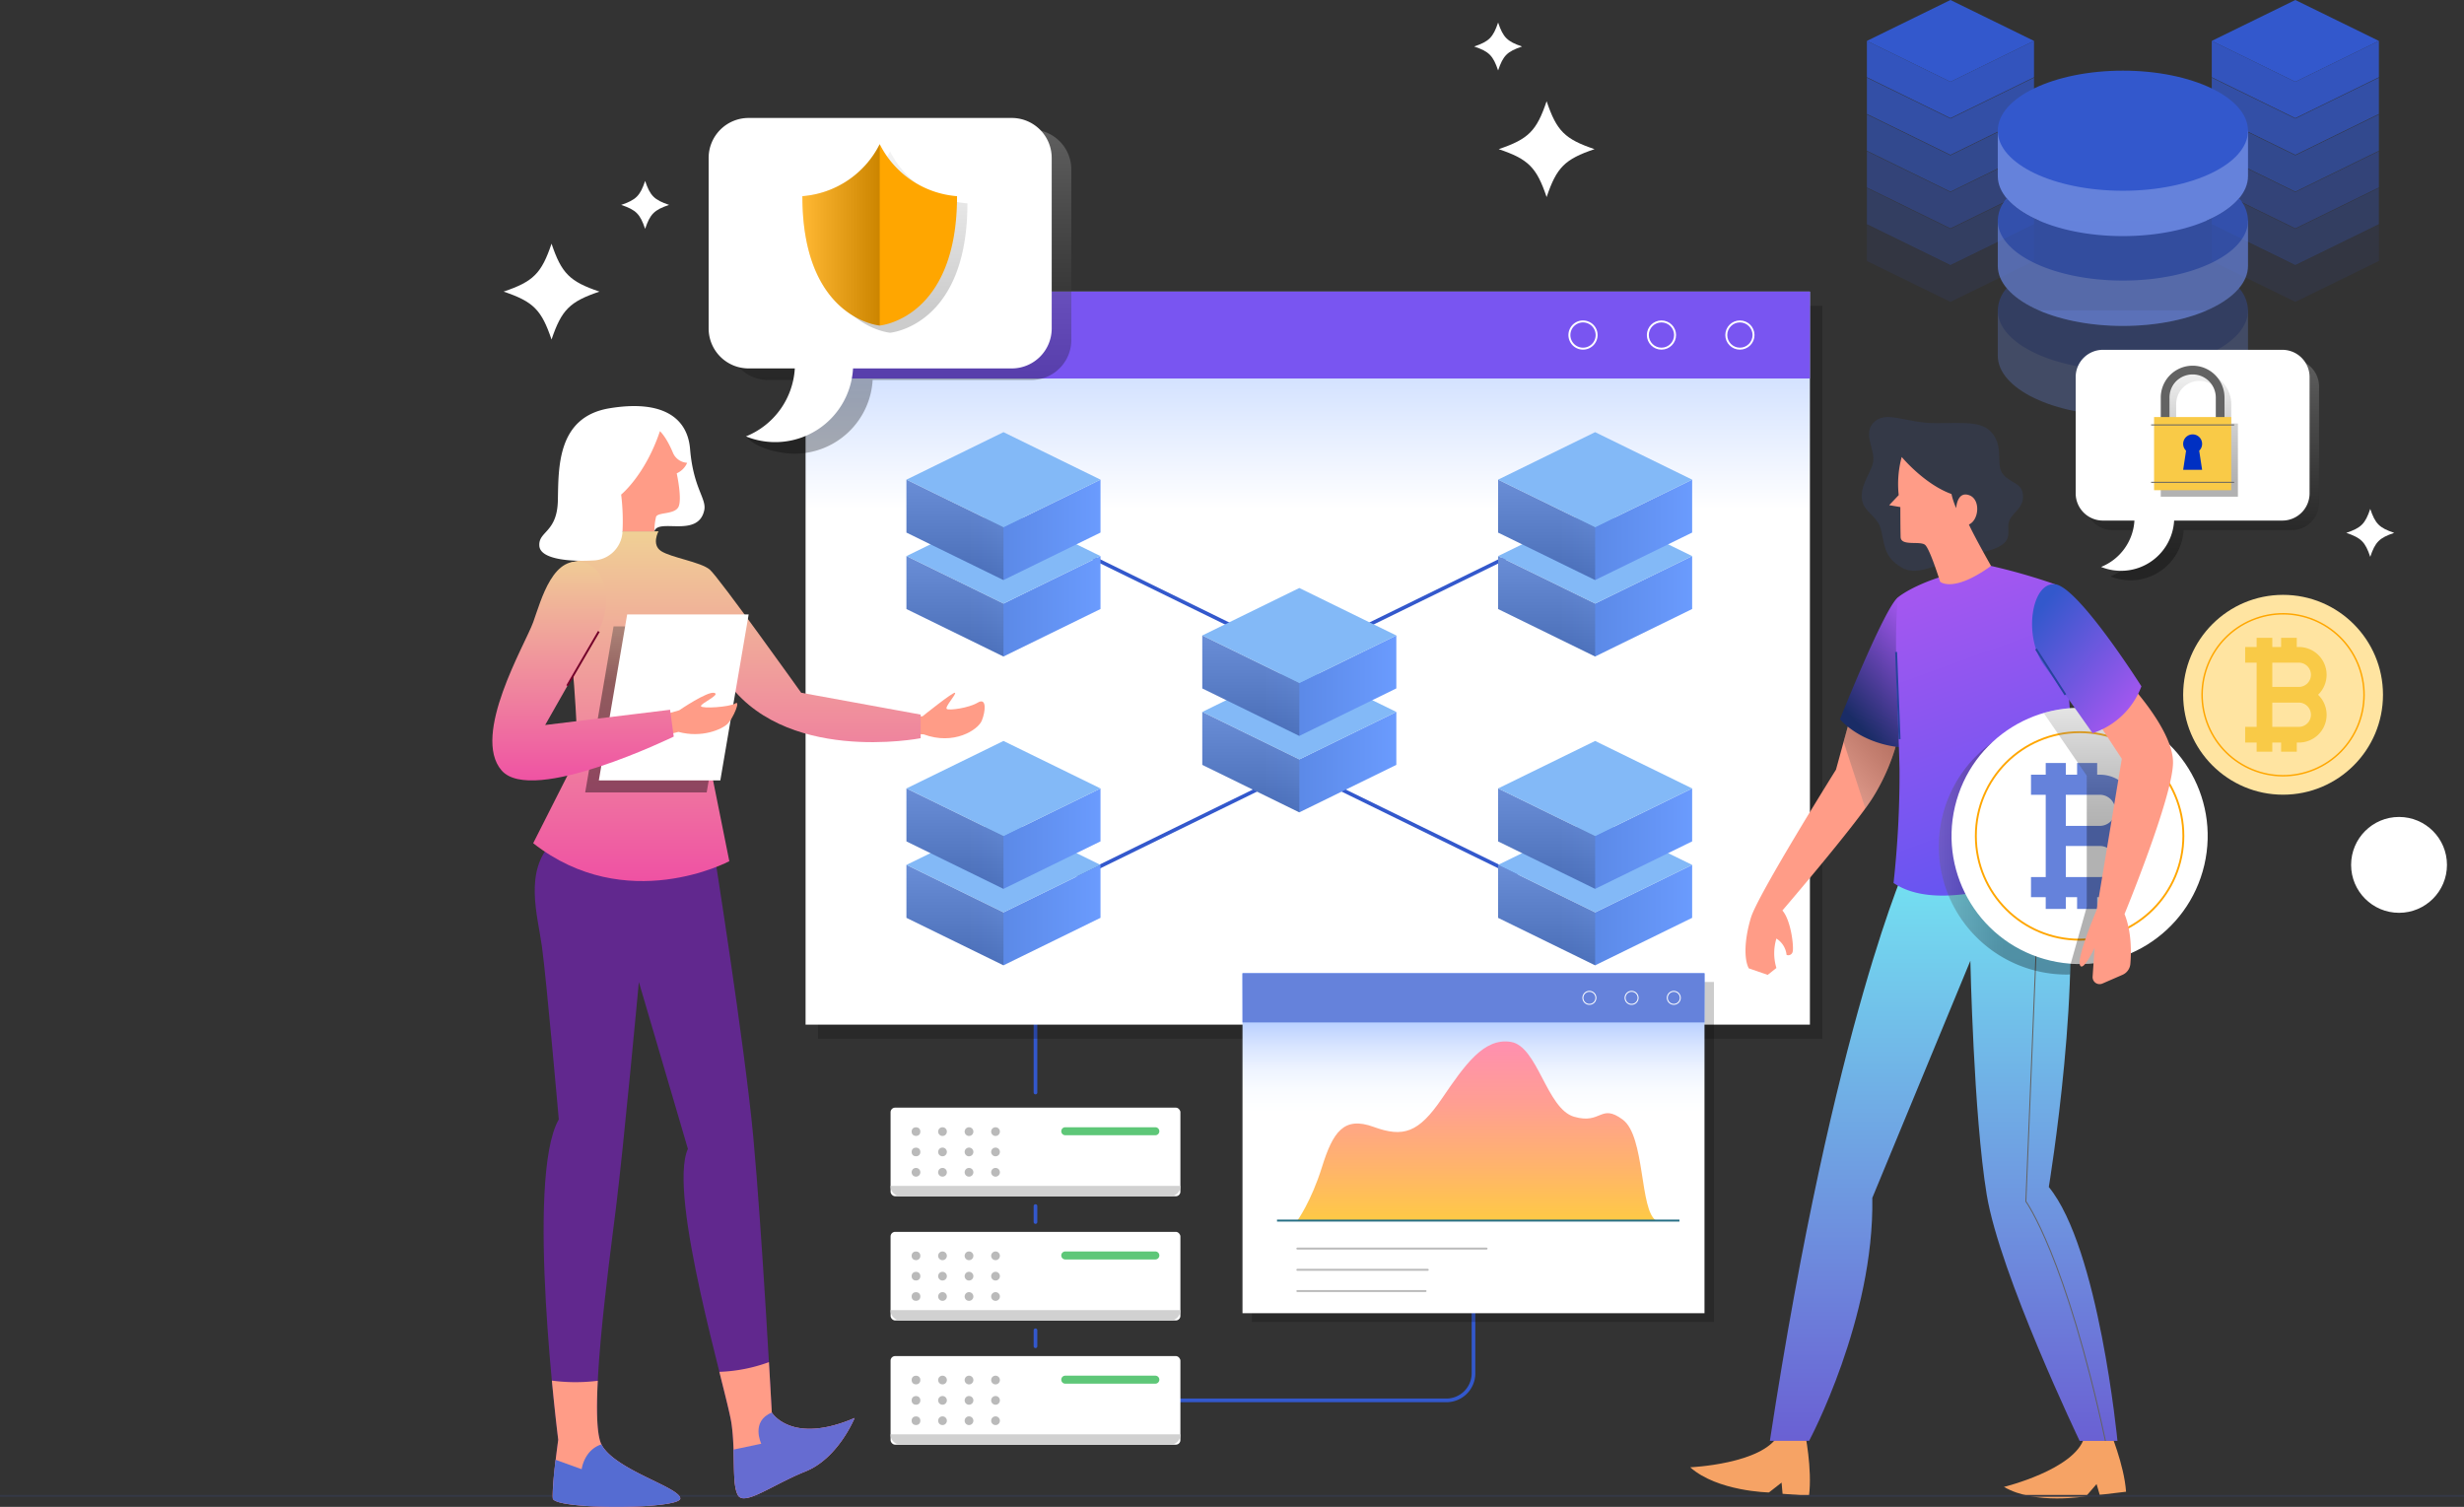 <svg xmlns="http://www.w3.org/2000/svg" xmlns:xlink="http://www.w3.org/1999/xlink" width="651.895" height="398.67" viewBox="0 0 651.895 398.67">
  <rect x="0" y="0" width="651.895" height="398.67" fill="#333333" stroke="none"/>
  <defs>
    <linearGradient id="linear-gradient" x1="0.5" y1="-0.313" x2="0.5" y2="0.297" gradientUnits="objectBoundingBox">
      <stop offset="0" stop-color="#6b9cff"/>
      <stop offset="1" stop-color="#fff"/>
    </linearGradient>
    <linearGradient id="linear-gradient-2" x1="1.025" y1="0.5" x2="0.315" y2="0.5" gradientUnits="objectBoundingBox">
      <stop offset="0" stop-color="#6b9cff"/>
      <stop offset="1" stop-color="#5683df"/>
    </linearGradient>
    <linearGradient id="linear-gradient-3" x1="0.5" y1="-0.422" x2="0.5" y2="1.105" gradientUnits="objectBoundingBox">
      <stop offset="0" stop-color="#fff"/>
      <stop offset="1"/>
    </linearGradient>
    <linearGradient id="linear-gradient-22" x1="0.5" x2="0.5" y2="1" gradientUnits="objectBoundingBox">
      <stop offset="0" stop-color="#74e4f2"/>
      <stop offset="1" stop-color="#6a60d3"/>
    </linearGradient>
    <linearGradient id="linear-gradient-23" x1="-0.307" y1="1.354" x2="0.72" y2="-0.094" gradientUnits="objectBoundingBox">
      <stop offset="0" stop-color="#fff"/>
      <stop offset="0.123" stop-color="#dadada"/>
      <stop offset="0.448" stop-color="#7d7d7d"/>
      <stop offset="0.713" stop-color="#3a3a3a"/>
      <stop offset="0.903" stop-color="#101010"/>
      <stop offset="1"/>
    </linearGradient>
    <linearGradient id="linear-gradient-24" x1="1" y1="0.132" x2="0.5" y2="1" gradientUnits="objectBoundingBox">
      <stop offset="0" stop-color="#a557f0"/>
      <stop offset="1" stop-color="#1a2c66"/>
    </linearGradient>
    <linearGradient id="linear-gradient-25" x1="0.308" y1="0.041" x2="0.5" y2="1" gradientUnits="objectBoundingBox">
      <stop offset="0" stop-color="#a457f0"/>
      <stop offset="1" stop-color="#6255f1"/>
    </linearGradient>
    <linearGradient id="linear-gradient-26" x1="-0.536" y1="0.5" x2="0.464" y2="0.5" xlink:href="#linear-gradient-23"/>
    <linearGradient id="linear-gradient-27" x1="0.5" y1="-0.19" x2="0.5" y2="0.454" xlink:href="#linear-gradient-23"/>
    <linearGradient id="linear-gradient-28" x1="0.206" y1="0.114" x2="0.911" y2="0.864" gradientUnits="objectBoundingBox">
      <stop offset="0" stop-color="#3358cc"/>
      <stop offset="1" stop-color="#a557f0"/>
    </linearGradient>
    <linearGradient id="linear-gradient-29" x1="0.5" y1="-0.22" x2="0.5" y2="0.885" xlink:href="#linear-gradient-23"/>
    <linearGradient id="linear-gradient-30" x1="0.5" y1="-0.139" x2="0.5" y2="0.872" xlink:href="#linear-gradient-23"/>
    <linearGradient id="linear-gradient-31" x1="0.5" y1="0.021" x2="0.5" y2="0.412" gradientUnits="objectBoundingBox">
      <stop offset="0" stop-color="#6b9cff"/>
      <stop offset="0.008" stop-color="#6d9dff"/>
      <stop offset="0.173" stop-color="#9bf"/>
      <stop offset="0.34" stop-color="#bed3ff"/>
      <stop offset="0.507" stop-color="#dae6ff"/>
      <stop offset="0.672" stop-color="#eef4ff"/>
      <stop offset="0.837" stop-color="#fafcff"/>
      <stop offset="1" stop-color="#fff"/>
    </linearGradient>
    <linearGradient id="linear-gradient-32" x1="0.5" y1="-0.109" x2="0.5" y2="1.011" gradientUnits="objectBoundingBox">
      <stop offset="0" stop-color="#ff8cb6"/>
      <stop offset="0.154" stop-color="#ff91ac"/>
      <stop offset="0.409" stop-color="#ff9e93"/>
      <stop offset="0.731" stop-color="#ffb46b"/>
      <stop offset="1" stop-color="#ffca44"/>
    </linearGradient>
    <linearGradient id="linear-gradient-33" x1="0.5" y1="-0.205" x2="0.5" y2="0.838" xlink:href="#linear-gradient-23"/>
    <linearGradient id="linear-gradient-34" x1="0.5" y1="-0.248" x2="0.5" y2="0.859" xlink:href="#linear-gradient-3"/>
    <linearGradient id="linear-gradient-35" x1="0" y1="0.5" x2="1" y2="0.5" xlink:href="#linear-gradient-3"/>
    <linearGradient id="linear-gradient-36" x1="0.5" x2="0.5" y2="1" gradientUnits="objectBoundingBox">
      <stop offset="0" stop-color="#f0d095"/>
      <stop offset="1" stop-color="#ef45a5"/>
    </linearGradient>
    <linearGradient id="linear-gradient-37" x1="0.5" y1="-0.883" x2="0.5" y2="0.334" xlink:href="#linear-gradient-3"/>
  </defs>
  <g id="Group_12530" data-name="Group 12530" transform="translate(-329.012 -178.218)">
    <line id="Line_5" data-name="Line 5" y1="21.559" transform="translate(602.968 445.698)" fill="none" stroke="#3358cc" stroke-linecap="round" stroke-linejoin="round" stroke-width="0.974"/>
    <path id="Path_7895" data-name="Path 7895" d="M468.558,313.983h72.889a7.17,7.17,0,0,0,7.168-7.17V288.518" transform="translate(170.237 234.726)" fill="none" stroke="#3358cc" stroke-linecap="round" stroke-linejoin="round" stroke-width="0.974"/>
    <g id="Group_12482" data-name="Group 12482" transform="translate(783.316 139.032)">
      <g id="Group_12481" data-name="Group 12481" transform="translate(39.616 39.186)">
        <g id="Group_12478" data-name="Group 12478">
          <g id="Group_12476" data-name="Group 12476" transform="translate(91.241)">
            <path id="Path_7897" data-name="Path 7897" d="M611.733,142.936l-22.108-10.821v9.614l22.108,10.821,22.107-10.821v-9.614Z" transform="translate(-589.625 -121.294)" fill="#3358cc" opacity="0.9"/>
            <path id="Path_7898" data-name="Path 7898" d="M611.733,147.316l-22.108-10.821v9.614l22.108,10.821,22.107-10.821v-9.614Z" transform="translate(-589.625 -115.951)" fill="#3358cc" opacity="0.75"/>
            <path id="Path_7899" data-name="Path 7899" d="M611.733,151.7l-22.108-10.821v9.614l22.108,10.821,22.107-10.821v-9.614Z" transform="translate(-589.625 -110.607)" fill="#3358cc" opacity="0.6"/>
            <path id="Path_7900" data-name="Path 7900" d="M611.733,156.076l-22.108-10.821v9.614l22.108,10.821,22.107-10.821v-9.614Z" transform="translate(-589.625 -105.264)" fill="#3358cc" opacity="0.45"/>
            <path id="Path_7901" data-name="Path 7901" d="M611.733,160.456l-22.108-10.821v9.614l22.108,10.821,22.107-10.821v-9.614Z" transform="translate(-589.625 -99.921)" fill="#3358cc" opacity="0.3"/>
            <path id="Path_7902" data-name="Path 7902" d="M611.733,164.836l-22.108-10.821v9.614l22.108,10.821,22.107-10.821v-9.614Z" transform="translate(-589.625 -94.578)" fill="#3358cc" opacity="0.1"/>
            <path id="Path_7903" data-name="Path 7903" d="M611.733,127.24l-22.108,10.821,22.108,10.821,22.107-10.821Z" transform="translate(-589.625 -127.24)" fill="#3358cc"/>
          </g>
          <g id="Group_12477" data-name="Group 12477">
            <path id="Path_7904" data-name="Path 7904" d="M570.632,142.936l-22.107-10.821v9.614l22.107,10.821,22.108-10.821v-9.614Z" transform="translate(-548.525 -121.294)" fill="#3358cc" opacity="0.9"/>
            <path id="Path_7905" data-name="Path 7905" d="M570.632,147.316l-22.107-10.821v9.614l22.107,10.821,22.108-10.821v-9.614Z" transform="translate(-548.525 -115.951)" fill="#3358cc" opacity="0.75"/>
            <path id="Path_7906" data-name="Path 7906" d="M570.632,151.7l-22.107-10.821v9.614l22.107,10.821,22.108-10.821v-9.614Z" transform="translate(-548.525 -110.607)" fill="#3358cc" opacity="0.6"/>
            <path id="Path_7907" data-name="Path 7907" d="M570.632,156.076l-22.107-10.821v9.614l22.107,10.821,22.108-10.821v-9.614Z" transform="translate(-548.525 -105.264)" fill="#3358cc" opacity="0.45"/>
            <path id="Path_7908" data-name="Path 7908" d="M570.632,160.456l-22.107-10.821v9.614l22.107,10.821,22.108-10.821v-9.614Z" transform="translate(-548.525 -99.921)" fill="#3358cc" opacity="0.3"/>
            <path id="Path_7909" data-name="Path 7909" d="M570.632,164.836l-22.107-10.821v9.614l22.107,10.821,22.108-10.821v-9.614Z" transform="translate(-548.525 -94.578)" fill="#3358cc" opacity="0.1"/>
            <path id="Path_7910" data-name="Path 7910" d="M570.632,127.24l-22.107,10.821,22.107,10.821,22.108-10.821Z" transform="translate(-548.525 -127.24)" fill="#3358cc"/>
          </g>
        </g>
        <g id="Group_12479" data-name="Group 12479" transform="translate(34.629 76.219)" opacity="0.3">
          <path id="Path_7911" data-name="Path 7911" d="M564.124,164.224v12c0,8.775,14.82,15.888,33.1,15.888s33.1-7.113,33.1-15.888v-12Z" transform="translate(-564.124 -158.341)" fill="#6582db"/>
          <path id="Path_7912" data-name="Path 7912" d="M597.223,171.581c-13.948,0-25.856-4.147-30.728-10.007a9.2,9.2,0,0,0-2.371,5.883c0,8.773,14.818,15.886,33.1,15.886s33.1-7.113,33.1-15.886a9.205,9.205,0,0,0-2.371-5.883C623.077,167.435,611.169,171.581,597.223,171.581Z" transform="translate(-564.124 -161.574)" fill="#3358cc"/>
        </g>
        <path id="Path_7913" data-name="Path 7913" d="M564.124,142.817v12c0,8.773,14.82,15.886,33.1,15.886s33.1-7.113,33.1-15.886v-12Z" transform="translate(-529.495 -108.238)" fill="#6582db"/>
        <g id="Group_12480" data-name="Group 12480" transform="translate(34.629 52.459)" opacity="0.7">
          <path id="Path_7914" data-name="Path 7914" d="M564.124,153.521v12c0,8.775,14.82,15.888,33.1,15.888s33.1-7.113,33.1-15.888v-12Z" transform="translate(-564.124 -147.638)" fill="#6582db"/>
          <path id="Path_7915" data-name="Path 7915" d="M597.223,160.876c-13.948,0-25.856-4.145-30.728-10.005a9.2,9.2,0,0,0-2.371,5.883c0,8.773,14.818,15.886,33.1,15.886s33.1-7.113,33.1-15.886a9.2,9.2,0,0,0-2.371-5.883C623.077,156.732,611.169,160.876,597.223,160.876Z" transform="translate(-564.124 -150.871)" fill="#3358cc"/>
        </g>
        <ellipse id="Ellipse_122" data-name="Ellipse 122" cx="33.098" cy="15.887" rx="33.098" ry="15.887" transform="translate(34.63 18.693)" fill="#3358cc"/>
      </g>
    </g>
    <g id="Group_12500" data-name="Group 12500" transform="translate(542.142 255.366)">
      <rect id="Rectangle_2025" data-name="Rectangle 2025" width="265.714" height="193.935" transform="translate(3.303 3.737)" opacity="0.2"/>
      <rect id="Rectangle_2026" data-name="Rectangle 2026" width="265.714" height="193.935" fill="url(#linear-gradient)"/>
      <rect id="Rectangle_2027" data-name="Rectangle 2027" width="265.714" height="22.99" fill="#7955f1"/>
      <g id="Group_12498" data-name="Group 12498" transform="translate(26.691 37.182)">
        <line id="Line_6" data-name="Line 6" x1="50.901" y2="24.914" transform="translate(45.51 92.765)" fill="none" stroke="#3358cc" stroke-linecap="round" stroke-linejoin="round" stroke-width="0.974"/>
        <line id="Line_7" data-name="Line 7" x1="48.229" y1="23.607" transform="translate(47.401 32.295)" fill="none" stroke="#3358cc" stroke-linecap="round" stroke-linejoin="round" stroke-width="0.974"/>
        <line id="Line_8" data-name="Line 8" x2="49.168" y2="24.067" transform="translate(112.187 93.122)" fill="none" stroke="#3358cc" stroke-linecap="round" stroke-linejoin="round" stroke-width="0.974"/>
        <line id="Line_9" data-name="Line 9" y1="24.258" x2="49.559" transform="translate(112.239 31.644)" fill="none" stroke="#3358cc" stroke-linecap="round" stroke-linejoin="round" stroke-width="0.974"/>
        <g id="Group_12485" data-name="Group 12485" transform="translate(78.266 41.231)">
          <g id="Group_12483" data-name="Group 12483" transform="translate(0 20.225)">
            <path id="Path_7916" data-name="Path 7916" d="M497.967,230.5,472.3,217.941v14.005l25.668,12.564,25.668-12.564V217.941Z" transform="translate(-472.298 -205.377)" fill="url(#linear-gradient-2)"/>
            <path id="Path_7917" data-name="Path 7917" d="M497.967,212.281,472.3,224.845l25.668,12.564,25.668-12.564Z" transform="translate(-472.298 -212.281)" fill="#83b9f7"/>
            <path id="Path_7918" data-name="Path 7918" d="M472.3,217.941v14.005l25.668,12.564V230.5Z" transform="translate(-472.298 -205.377)" opacity="0.2" fill="url(#linear-gradient-3)"/>
          </g>
          <g id="Group_12484" data-name="Group 12484">
            <path id="Path_7919" data-name="Path 7919" d="M497.967,221.394,472.3,208.83v14.005L497.967,235.4l25.668-12.564V208.83Z" transform="translate(-472.298 -196.267)" fill="url(#linear-gradient-2)"/>
            <path id="Path_7920" data-name="Path 7920" d="M497.967,203.171,472.3,215.735,497.967,228.3l25.668-12.564Z" transform="translate(-472.298 -203.171)" fill="#83b9f7"/>
            <path id="Path_7921" data-name="Path 7921" d="M472.3,208.83v14.005L497.967,235.4V221.394Z" transform="translate(-472.298 -196.267)" opacity="0.2" fill="url(#linear-gradient-3)"/>
          </g>
        </g>
        <g id="Group_12488" data-name="Group 12488" transform="translate(156.531 81.699)">
          <g id="Group_12486" data-name="Group 12486" transform="translate(0 20.225)">
            <path id="Path_7922" data-name="Path 7922" d="M533.222,248.734,507.554,236.17v14.005l25.668,12.564,25.668-12.564V236.17Z" transform="translate(-507.554 -223.606)" fill="url(#linear-gradient-2)"/>
            <path id="Path_7923" data-name="Path 7923" d="M533.222,230.511l-25.668,12.564,25.668,12.564,25.668-12.564Z" transform="translate(-507.554 -230.511)" fill="#83b9f7"/>
            <path id="Path_7924" data-name="Path 7924" d="M507.554,236.17v14.005l25.668,12.564V248.734Z" transform="translate(-507.554 -223.606)" opacity="0.2" fill="url(#linear-gradient-3)"/>
          </g>
          <g id="Group_12487" data-name="Group 12487">
            <path id="Path_7925" data-name="Path 7925" d="M533.222,239.623,507.554,227.06v14.005l25.668,12.564,25.668-12.564V227.06Z" transform="translate(-507.554 -214.496)" fill="url(#linear-gradient-2)"/>
            <path id="Path_7926" data-name="Path 7926" d="M533.222,221.4l-25.668,12.564,25.668,12.564,25.668-12.564Z" transform="translate(-507.554 -221.4)" fill="#83b9f7"/>
            <path id="Path_7927" data-name="Path 7927" d="M507.554,227.06v14.005l25.668,12.564V239.623Z" transform="translate(-507.554 -214.496)" opacity="0.2" fill="url(#linear-gradient-3)"/>
          </g>
        </g>
        <g id="Group_12491" data-name="Group 12491" transform="translate(156.531)">
          <g id="Group_12489" data-name="Group 12489" transform="translate(0 20.225)">
            <path id="Path_7928" data-name="Path 7928" d="M533.222,211.932l-25.668-12.564v14.005l25.668,12.564,25.668-12.564V199.368Z" transform="translate(-507.554 -186.804)" fill="url(#linear-gradient-2)"/>
            <path id="Path_7929" data-name="Path 7929" d="M533.222,193.708l-25.668,12.564,25.668,12.564,25.668-12.564Z" transform="translate(-507.554 -193.708)" fill="#83b9f7"/>
            <path id="Path_7930" data-name="Path 7930" d="M507.554,199.368v14.005l25.668,12.564V211.932Z" transform="translate(-507.554 -186.804)" opacity="0.2" fill="url(#linear-gradient-3)"/>
          </g>
          <g id="Group_12490" data-name="Group 12490">
            <path id="Path_7931" data-name="Path 7931" d="M533.222,202.821l-25.668-12.564v14.005l25.668,12.564,25.668-12.564V190.257Z" transform="translate(-507.554 -177.693)" fill="url(#linear-gradient-2)"/>
            <path id="Path_7932" data-name="Path 7932" d="M533.222,184.6l-25.668,12.564,25.668,12.564,25.668-12.564Z" transform="translate(-507.554 -184.598)" fill="#83b9f7"/>
            <path id="Path_7933" data-name="Path 7933" d="M507.554,190.257v14.005l25.668,12.564V202.821Z" transform="translate(-507.554 -177.693)" opacity="0.2" fill="url(#linear-gradient-3)"/>
          </g>
        </g>
        <g id="Group_12494" data-name="Group 12494" transform="translate(0 81.699)">
          <g id="Group_12492" data-name="Group 12492" transform="translate(0 20.225)">
            <path id="Path_7934" data-name="Path 7934" d="M462.711,248.734,437.043,236.17v14.005l25.668,12.564,25.668-12.564V236.17Z" transform="translate(-437.043 -223.606)" fill="url(#linear-gradient-2)"/>
            <path id="Path_7935" data-name="Path 7935" d="M462.711,230.511l-25.668,12.564,25.668,12.564,25.668-12.564Z" transform="translate(-437.043 -230.511)" fill="#83b9f7"/>
            <path id="Path_7936" data-name="Path 7936" d="M437.043,236.17v14.005l25.668,12.564V248.734Z" transform="translate(-437.043 -223.606)" opacity="0.2" fill="url(#linear-gradient-3)"/>
          </g>
          <g id="Group_12493" data-name="Group 12493">
            <path id="Path_7937" data-name="Path 7937" d="M462.711,239.623,437.043,227.06v14.005l25.668,12.564,25.668-12.564V227.06Z" transform="translate(-437.043 -214.496)" fill="url(#linear-gradient-2)"/>
            <path id="Path_7938" data-name="Path 7938" d="M462.711,221.4l-25.668,12.564,25.668,12.564,25.668-12.564Z" transform="translate(-437.043 -221.4)" fill="#83b9f7"/>
            <path id="Path_7939" data-name="Path 7939" d="M437.043,227.06v14.005l25.668,12.564V239.623Z" transform="translate(-437.043 -214.496)" opacity="0.2" fill="url(#linear-gradient-3)"/>
          </g>
        </g>
        <g id="Group_12497" data-name="Group 12497">
          <g id="Group_12495" data-name="Group 12495" transform="translate(0 20.225)">
            <path id="Path_7940" data-name="Path 7940" d="M462.711,211.932l-25.668-12.564v14.005l25.668,12.564,25.668-12.564V199.368Z" transform="translate(-437.043 -186.804)" fill="url(#linear-gradient-2)"/>
            <path id="Path_7941" data-name="Path 7941" d="M462.711,193.708l-25.668,12.564,25.668,12.564,25.668-12.564Z" transform="translate(-437.043 -193.708)" fill="#83b9f7"/>
            <path id="Path_7942" data-name="Path 7942" d="M437.043,199.368v14.005l25.668,12.564V211.932Z" transform="translate(-437.043 -186.804)" opacity="0.2" fill="url(#linear-gradient-3)"/>
          </g>
          <g id="Group_12496" data-name="Group 12496">
            <path id="Path_7943" data-name="Path 7943" d="M462.711,202.821l-25.668-12.564v14.005l25.668,12.564,25.668-12.564V190.257Z" transform="translate(-437.043 -177.693)" fill="url(#linear-gradient-2)"/>
            <path id="Path_7944" data-name="Path 7944" d="M462.711,184.6l-25.668,12.564,25.668,12.564,25.668-12.564Z" transform="translate(-437.043 -184.598)" fill="#83b9f7"/>
            <path id="Path_7945" data-name="Path 7945" d="M437.043,190.257v14.005l25.668,12.564V202.821Z" transform="translate(-437.043 -177.693)" opacity="0.2" fill="url(#linear-gradient-3)"/>
          </g>
        </g>
      </g>
      <g id="Group_12499" data-name="Group 12499" transform="translate(202.08 7.891)">
        <path id="Path_7946" data-name="Path 7946" d="M523.255,175.007a3.6,3.6,0,1,1-3.6-3.6A3.6,3.6,0,0,1,523.255,175.007Z" transform="translate(-516.049 -171.403)" fill="none" stroke="#fff" stroke-miterlimit="10" stroke-width="0.519"/>
        <circle id="Ellipse_123" data-name="Ellipse 123" cx="3.603" cy="3.603" r="3.603" transform="translate(20.755)" fill="none" stroke="#fff" stroke-miterlimit="10" stroke-width="0.519"/>
        <circle id="Ellipse_124" data-name="Ellipse 124" cx="3.603" cy="3.603" r="3.603" transform="translate(41.51)" fill="none" stroke="#fff" stroke-miterlimit="10" stroke-width="0.519"/>
      </g>
    </g>
    <path id="Path_7948" data-name="Path 7948" d="M414.392,174.817c-7.87,2.655-10.023,4.808-12.68,12.68-2.657-7.872-4.811-10.025-12.68-12.68,7.87-2.657,10.023-4.811,12.68-12.68C404.369,170.007,406.522,172.16,414.392,174.817Z" transform="translate(73.219 80.55)" fill="#fff"/>
    <path id="Path_7949" data-name="Path 7949" d="M532.986,157.839c-7.872,2.657-10.025,4.811-12.682,12.68-2.655-7.87-4.808-10.023-12.68-12.68,7.872-2.657,10.025-4.811,12.68-12.68C522.961,153.029,525.114,155.182,532.986,157.839Z" transform="translate(217.894 59.838)" fill="#fff"/>
    <circle id="Ellipse_125" data-name="Ellipse 125" cx="12.681" cy="12.681" r="12.681" transform="translate(951.039 394.355)" fill="#fff"/>
    <path id="Path_7950" data-name="Path 7950" d="M415.721,161c-3.934,1.33-5.01,2.406-6.34,6.34-1.328-3.934-2.4-5.01-6.34-6.34,3.936-1.328,5.013-2.4,6.34-6.34C410.711,158.593,411.788,159.67,415.721,161Z" transform="translate(90.31 71.425)" fill="#fff"/>
    <path id="Path_7951" data-name="Path 7951" d="M517.378,142.121c-3.934,1.328-5.013,2.4-6.34,6.34-1.327-3.936-2.4-5.013-6.34-6.34,3.936-1.327,5.013-2.4,6.34-6.34C512.366,139.717,513.445,140.794,517.378,142.121Z" transform="translate(214.325 48.397)" fill="#fff"/>
    <path id="Path_7952" data-name="Path 7952" d="M621.317,200.085c-3.936,1.33-5.013,2.406-6.34,6.34-1.328-3.934-2.4-5.01-6.34-6.34,3.936-1.328,5.013-2.4,6.34-6.34C616.3,197.681,617.381,198.758,621.317,200.085Z" transform="translate(341.124 119.109)" fill="#fff"/>
    <g id="Group_12503" data-name="Group 12503" transform="translate(776.18 288.552)">
      <path id="Path_7953" data-name="Path 7953" d="M560.789,303.807s2.009,9.663,1.09,16.785l-6.993-.544-.26-2.966-3.341,2.608s-13.622-.249-20.841-6.655c0,0,19.251-.837,23.358-8.613Z" transform="translate(-530.445 -35.174)" fill="#f6a365"/>
      <path id="Path_7954" data-name="Path 7954" d="M595.8,303.556s3.856,9.084,4.344,16.248l-6.964.832-.835-2.859-2.766,3.21s-13.411,2.415-21.74-2.46c0,0,18.719-4.575,21.227-13.007Z" transform="translate(-484.827 -35.48)" fill="#f6a365"/>
      <path id="Path_7955" data-name="Path 7955" d="M576.553,235.6s-19.6,42.376-36.611,153.648H550.32s17.3-32.287,16.721-64.285l25.944-62.735s.863,40.827,4.324,61.872,24.577,65.149,24.577,65.149H631.9s-4.9-51.023-18.161-67.166c0,0,9.543-57.736,4.036-86.482Z" transform="translate(-518.859 -118.38)" fill="url(#linear-gradient-22)"/>
      <path id="Path_7956" data-name="Path 7956" d="M573.623,241.416l-3.172,77.389s10.523,14.347,21.045,63.353" transform="translate(-481.64 -111.287)" fill="none" stroke="#636363" stroke-miterlimit="10" stroke-width="0.26"/>
      <path id="Path_7957" data-name="Path 7957" d="M564.721,218.677l-3.747,13.646s-20.659,33.055-22.486,39.109-1.825,11.146-.575,13.453l4.995,1.729,2.306-1.825a13.342,13.342,0,0,1,0-7.785,5.8,5.8,0,0,1,2.69,4.324,1.191,1.191,0,0,0,1.634-.961c.289-1.441-.5-8.263-2.739-10.784,0,0,19.384-22.617,23.929-29.909a54.681,54.681,0,0,0,7-17.2Z" transform="translate(-522.402 -139.027)" fill="#ff9c87"/>
      <path id="Path_7958" data-name="Path 7958" d="M550.457,218.677l-1.727,6.294,5.752,17.6c.806-1.112,1.485-2.1,1.982-2.895a54.681,54.681,0,0,0,7-17.2Z" transform="translate(-508.138 -139.027)" opacity="0.3" fill="url(#linear-gradient-23)"/>
      <path id="Path_7959" data-name="Path 7959" d="M563.767,204.242c-3.459,2.258-15.471,32.333-15.471,32.333s5.141,6.438,16.432,7.494c0,0,1.825-7.783,2.979-15.566A40.645,40.645,0,0,0,563.767,204.242Z" transform="translate(-508.668 -156.637)" fill="url(#linear-gradient-24)"/>
      <path id="Path_7961" data-name="Path 7961" d="M553.873,184.421c3.319-3.7,8.649.1,17.009,0s12.492-.479,14.989,3.268.384,7.976,2.5,10.378,5.092,2.113,5.188,5.67-3.458,4.515-3.843,7.3,1.92,5.861-8.169,7.783-15.278,6.629-20.179,3.747-4.42-6.631-5.477-10.283-4.9-4.42-5-8.36,2.884-6.822,3.075-9.8S551.376,187.209,553.873,184.421Z" transform="translate(-505.501 -182.798)" fill="#343947"/>
      <path id="Path_7962" data-name="Path 7962" d="M580.481,200.541a159.372,159.372,0,0,1,16.865,4.835,312.011,312.011,0,0,1,4.036,34.08c.719,15.566,2.593,42.088,2.593,42.088s-13.981,1.585-20.468,3.6-20.321,5.046-28.826-.719a263.844,263.844,0,0,0,1.585-30.125c-.289-13.837-1.729-36.756-.289-45.546C555.977,208.757,563.041,202.845,580.481,200.541Z" transform="translate(-500.879 -161.152)" fill="url(#linear-gradient-25)"/>
      <path id="Path_7963" data-name="Path 7963" d="M560.075,252.6a33.881,33.881,0,0,0,33.881,33.881c.284,0,.559-.036.841-.042a164.119,164.119,0,0,0-1-26.615c2.158-.286,3.594-.451,3.594-.451s-1.758-24.9-2.524-40.609c-.306-.009-.606-.047-.915-.047A33.881,33.881,0,0,0,560.075,252.6Z" transform="translate(-494.298 -138.98)" opacity="0.3" fill="url(#linear-gradient-26)"/>
      <g id="Group_12501" data-name="Group 12501" transform="translate(62.307 70.101)">
        <circle id="Ellipse_126" data-name="Ellipse 126" cx="33.882" cy="33.882" r="33.882" transform="translate(0 65.975) rotate(-76.805)" fill="#fff"/>
        <path id="Path_7964" data-name="Path 7964" d="M595.789,243.328a9.409,9.409,0,0,0-6.533-16.2h-.686v-3.1h-5.312v3.1h-2.988v-3.1h-5.312v3.1h-3.894v5.312h3.894v21.778h-3.894v5.312h3.894v3.106h5.312v-3.106h2.988v3.106h5.312v-3.106h.686a9.41,9.41,0,0,0,6.533-16.2Zm-6.533-10.889a4.117,4.117,0,1,1,0,8.234h-8.986v-8.234Zm0,21.778h-8.986v-8.232h8.986a4.116,4.116,0,1,1,0,8.232Z" transform="translate(-543.201 -202.607)" fill="#6582db"/>
        <circle id="Ellipse_127" data-name="Ellipse 127" cx="27.451" cy="27.451" r="27.451" transform="translate(13.27 13.27)" fill="none" stroke="#ffa600" stroke-miterlimit="10" stroke-width="0.5"/>
      </g>
      <path id="Path_7965" data-name="Path 7965" d="M572.582,218.829l11.379,16.583v34.722L579.732,285.1c.775.053,1.547.12,2.335.12a33.892,33.892,0,0,0,9.632-1.41l-1.074-10.749,11.917-44.006-6.451-8.536a33.568,33.568,0,0,0-23.509-1.692Z" transform="translate(-479.041 -140.516)" opacity="0.3" fill="url(#linear-gradient-27)"/>
      <path id="Path_7966" data-name="Path 7966" d="M581.392,225l6.631,10.09-6.631,39.926s-5.188,12.252-4.469,14.558,3.892-4.469,3.892-4.469l-.515,7.63a1.852,1.852,0,0,0,2.586,1.823l5.31-2.309a3.478,3.478,0,0,0,2.089-2.9c.246-2.948.357-8.482-1.543-13.182,0,0,12.622-30.626,12.829-39.926.2-8.937-12.62-22.2-12.62-22.2Z" transform="translate(-473.828 -144.677)" fill="#ff9c87"/>
      <path id="Path_7967" data-name="Path 7967" d="M577.2,202.726c6.127.491,22.916,27.019,22.916,27.019a20.635,20.635,0,0,1-12.922,12.4s-7.641-10.924-12.733-17.833C568.795,216.627,571,202.229,577.2,202.726Z" transform="translate(-480.735 -158.502)" fill="url(#linear-gradient-28)"/>
      <path id="Path_7968" data-name="Path 7968" d="M581.115,216.383s-4.324-7.592-5.861-10.955c2.69-1.152,3.17-6.726,0-7.783s-3.363,3.459-3.363,3.459a20.308,20.308,0,0,1-1.25-3.747c-7.208-2.6-13.164-9.8-13.164-9.8a27.253,27.253,0,0,0-.793,10.09c-1.225,1.3-2.524,2.666-2.524,2.666l2.955.5s0,5.406.073,7.927,5.188.937,6.487,2.091,3.962,9.73,3.962,9.73S571.026,223.662,581.115,216.383Z" transform="translate(-501.513 -176.994)" fill="#ff9c87"/>
      <line id="Line_10" data-name="Line 10" x2="7.782" y2="12.116" transform="translate(91.49 61.363)" fill="none" stroke="#27439c" stroke-miterlimit="10" stroke-width="0.519"/>
      <line id="Line_11" data-name="Line 11" x1="0.912" y1="23.061" transform="translate(54.481 62.16)" fill="none" stroke="#27439c" stroke-miterlimit="10" stroke-width="0.519"/>
    </g>
    <g id="Group_12504" data-name="Group 12504" transform="translate(905.029 334.02)">
      <circle id="Ellipse_128" data-name="Ellipse 128" cx="26.434" cy="26.434" r="26.434" transform="translate(1.577 1.577)" fill="#ffe4a1"/>
      <path id="Path_7971" data-name="Path 7971" d="M615.876,224.173a7.34,7.34,0,0,0-5.1-12.638h-.535v-2.422H606.1v2.422h-2.331v-2.422h-4.145v2.422h-3.039v4.142h3.039v16.991h-3.039v4.145h3.039v2.422h4.145v-2.422H606.1v2.422h4.145v-2.422h.535a7.342,7.342,0,0,0,5.1-12.64Zm-5.1-8.5a3.212,3.212,0,1,1,0,6.424h-7.011v-6.424Zm0,16.991h-7.011v-6.422h7.011a3.211,3.211,0,1,1,0,6.422Z" transform="translate(-578.607 -196.163)" fill="#f9ca47"/>
      <circle id="Ellipse_129" data-name="Ellipse 129" cx="21.417" cy="21.417" r="21.417" transform="translate(0 16.489) rotate(-22.64)" fill="none" stroke="#ffa600" stroke-miterlimit="10" stroke-width="0.39"/>
    </g>
    <g id="Group_12508" data-name="Group 12508" transform="translate(878.171 270.767)">
      <path id="Path_7972" data-name="Path 7972" d="M632.188,175.914h-47.46a7.212,7.212,0,0,0-7.21,7.213v30.755a7.21,7.21,0,0,0,7.21,7.21h8.331a14.092,14.092,0,0,1-8.82,12.263,14.063,14.063,0,0,0,19.325-12.263h28.624a7.212,7.212,0,0,0,7.213-7.21V183.127A7.214,7.214,0,0,0,632.188,175.914Z" transform="translate(-575.009 -173.41)" opacity="0.3" fill="url(#linear-gradient-29)"/>
      <path id="Path_7973" data-name="Path 7973" d="M631.061,174.786H583.6a7.212,7.212,0,0,0-7.213,7.21v30.757a7.212,7.212,0,0,0,7.213,7.21h8.331a14.1,14.1,0,0,1-8.82,12.261,14.061,14.061,0,0,0,19.322-12.261h28.626a7.21,7.21,0,0,0,7.21-7.21V182A7.21,7.21,0,0,0,631.061,174.786Z" transform="translate(-576.388 -174.786)" fill="#fff"/>
      <path id="Path_7974" data-name="Path 7974" d="M605.166,191.031v-5.15a8.432,8.432,0,0,0-16.865,0v5.15h-1.774v19.353h20.41V191.031Zm-14.558-5.15a6.126,6.126,0,0,1,12.252,0v5.15H590.608Z" transform="translate(-564.018 -171.537)" opacity="0.3" fill="url(#linear-gradient-30)"/>
      <g id="Group_12507" data-name="Group 12507" transform="translate(19.952 4.205)">
        <g id="Group_12505" data-name="Group 12505" transform="translate(2.558)">
          <path id="Path_7975" data-name="Path 7975" d="M603.393,194.983H586.528v-9.872a8.432,8.432,0,0,1,16.865,0Zm-14.558-2.3h12.252v-7.568a6.126,6.126,0,1,0-12.252,0Z" transform="translate(-586.528 -176.68)" fill="#636363"/>
        </g>
        <rect id="Rectangle_2028" data-name="Rectangle 2028" width="20.41" height="19.353" transform="translate(0.786 13.581)" fill="#f9ca47"/>
        <path id="Path_7976" data-name="Path 7976" d="M594.212,187.373a2.507,2.507,0,1,0-4.247,1.8l-.768,5.059h5.015l-.77-5.059A2.482,2.482,0,0,0,594.212,187.373Z" transform="translate(-580.714 -166.692)" fill="#0030c2"/>
        <g id="Group_12506" data-name="Group 12506" transform="translate(0 15.667)">
          <line id="Line_12" data-name="Line 12" x2="21.981" transform="translate(0 15.182)" fill="none" stroke="#636363" stroke-miterlimit="10" stroke-width="0.26"/>
          <line id="Line_13" data-name="Line 13" x2="21.981" fill="none" stroke="#636363" stroke-miterlimit="10" stroke-width="0.26"/>
        </g>
      </g>
    </g>
    <g id="Group_12513" data-name="Group 12513" transform="translate(564.627 471.26)">
      <rect id="Rectangle_2029" data-name="Rectangle 2029" width="76.681" height="23.446" rx="1.209" transform="translate(0)" fill="#fff"/>
      <path id="Path_7977" data-name="Path 7977" d="M480.378,269.554H456.55a1.058,1.058,0,0,1-1.057-1.059h0a1.056,1.056,0,0,1,1.057-1.057h23.829a1.056,1.056,0,0,1,1.057,1.057h0A1.058,1.058,0,0,1,480.378,269.554Z" transform="translate(-410.328 -262.25)" fill="#5ec778"/>
      <g id="Group_12512" data-name="Group 12512" transform="translate(5.574 5.188)">
        <g id="Group_12509" data-name="Group 12509">
          <circle id="Ellipse_130" data-name="Ellipse 130" cx="1.153" cy="1.153" r="1.153" transform="translate(0 0.001)" fill="#bababa"/>
          <path id="Path_7978" data-name="Path 7978" d="M443.123,268.592a1.152,1.152,0,1,1-1.152-1.154A1.151,1.151,0,0,1,443.123,268.592Z" transform="translate(-433.803 -267.438)" fill="#bababa"/>
          <path id="Path_7979" data-name="Path 7979" d="M446.285,268.592a1.153,1.153,0,1,1-1.152-1.154A1.151,1.151,0,0,1,446.285,268.592Z" transform="translate(-429.95 -267.438)" fill="#bababa"/>
          <path id="Path_7980" data-name="Path 7980" d="M449.445,268.592a1.153,1.153,0,1,1-1.152-1.154A1.153,1.153,0,0,1,449.445,268.592Z" transform="translate(-426.095 -267.438)" fill="#bababa"/>
        </g>
        <g id="Group_12510" data-name="Group 12510" transform="translate(0 5.381)">
          <circle id="Ellipse_131" data-name="Ellipse 131" cx="1.153" cy="1.153" r="1.153" transform="translate(0 0.001)" fill="#bababa"/>
          <path id="Path_7981" data-name="Path 7981" d="M443.123,271.016a1.152,1.152,0,1,1-1.152-1.154A1.151,1.151,0,0,1,443.123,271.016Z" transform="translate(-433.803 -269.862)" fill="#bababa"/>
          <path id="Path_7982" data-name="Path 7982" d="M446.285,271.016a1.153,1.153,0,1,1-1.152-1.154A1.151,1.151,0,0,1,446.285,271.016Z" transform="translate(-429.95 -269.862)" fill="#bababa"/>
          <path id="Path_7983" data-name="Path 7983" d="M449.445,271.016a1.153,1.153,0,1,1-1.152-1.154A1.153,1.153,0,0,1,449.445,271.016Z" transform="translate(-426.095 -269.862)" fill="#bababa"/>
        </g>
        <g id="Group_12511" data-name="Group 12511" transform="translate(0 10.762)">
          <path id="Path_7984" data-name="Path 7984" d="M439.966,273.44a1.153,1.153,0,1,1-1.154-1.154A1.154,1.154,0,0,1,439.966,273.44Z" transform="translate(-437.659 -272.286)" fill="#bababa"/>
          <path id="Path_7985" data-name="Path 7985" d="M443.123,273.44a1.152,1.152,0,1,1-1.152-1.154A1.152,1.152,0,0,1,443.123,273.44Z" transform="translate(-433.804 -272.286)" fill="#bababa"/>
          <path id="Path_7986" data-name="Path 7986" d="M446.285,273.44a1.153,1.153,0,1,1-1.152-1.154A1.153,1.153,0,0,1,446.285,273.44Z" transform="translate(-429.95 -272.286)" fill="#bababa"/>
          <path id="Path_7987" data-name="Path 7987" d="M449.445,273.44a1.153,1.153,0,1,1-1.152-1.154A1.154,1.154,0,0,1,449.445,273.44Z" transform="translate(-426.095 -272.286)" fill="#bababa"/>
        </g>
      </g>
      <path id="Path_7988" data-name="Path 7988" d="M435.148,274.428v.058a2.683,2.683,0,0,0,2.684,2.682h71.313a2.683,2.683,0,0,0,2.684-2.682v-.058Z" transform="translate(-435.148 -253.722)" fill="#d1d1d1"/>
    </g>
    <g id="Group_12518" data-name="Group 12518" transform="translate(564.627 504.123)">
      <rect id="Rectangle_2030" data-name="Rectangle 2030" width="76.681" height="23.446" rx="1.209" transform="translate(0)" fill="#fff"/>
      <path id="Path_7989" data-name="Path 7989" d="M480.378,284.355H456.55a1.056,1.056,0,0,1-1.057-1.057h0a1.056,1.056,0,0,1,1.057-1.057h23.829a1.056,1.056,0,0,1,1.057,1.057h0A1.056,1.056,0,0,1,480.378,284.355Z" transform="translate(-410.328 -277.053)" fill="#5ec778"/>
      <g id="Group_12517" data-name="Group 12517" transform="translate(5.574 5.189)">
        <g id="Group_12514" data-name="Group 12514">
          <circle id="Ellipse_132" data-name="Ellipse 132" cx="1.153" cy="1.153" r="1.153" fill="#bababa"/>
          <path id="Path_7990" data-name="Path 7990" d="M443.123,283.394a1.152,1.152,0,1,1-1.152-1.152A1.153,1.153,0,0,1,443.123,283.394Z" transform="translate(-433.803 -282.242)" fill="#bababa"/>
          <path id="Path_7991" data-name="Path 7991" d="M446.285,283.394a1.153,1.153,0,1,1-1.152-1.152A1.153,1.153,0,0,1,446.285,283.394Z" transform="translate(-429.95 -282.242)" fill="#bababa"/>
          <path id="Path_7992" data-name="Path 7992" d="M449.445,283.394a1.153,1.153,0,1,1-1.152-1.152A1.154,1.154,0,0,1,449.445,283.394Z" transform="translate(-426.095 -282.242)" fill="#bababa"/>
        </g>
        <g id="Group_12515" data-name="Group 12515" transform="translate(0 5.381)">
          <circle id="Ellipse_133" data-name="Ellipse 133" cx="1.153" cy="1.153" r="1.153" fill="#bababa"/>
          <path id="Path_7993" data-name="Path 7993" d="M443.123,285.818a1.152,1.152,0,1,1-1.152-1.152A1.153,1.153,0,0,1,443.123,285.818Z" transform="translate(-433.803 -284.666)" fill="#bababa"/>
          <path id="Path_7994" data-name="Path 7994" d="M446.285,285.818a1.153,1.153,0,1,1-1.152-1.152A1.153,1.153,0,0,1,446.285,285.818Z" transform="translate(-429.95 -284.666)" fill="#bababa"/>
          <path id="Path_7995" data-name="Path 7995" d="M449.445,285.818a1.153,1.153,0,1,1-1.152-1.152A1.154,1.154,0,0,1,449.445,285.818Z" transform="translate(-426.095 -284.666)" fill="#bababa"/>
        </g>
        <g id="Group_12516" data-name="Group 12516" transform="translate(0 10.762)">
          <circle id="Ellipse_134" data-name="Ellipse 134" cx="1.153" cy="1.153" r="1.153" fill="#bababa"/>
          <path id="Path_7996" data-name="Path 7996" d="M443.123,288.242a1.152,1.152,0,1,1-1.152-1.152A1.153,1.153,0,0,1,443.123,288.242Z" transform="translate(-433.803 -287.09)" fill="#bababa"/>
          <path id="Path_7997" data-name="Path 7997" d="M446.285,288.242a1.153,1.153,0,1,1-1.152-1.152A1.153,1.153,0,0,1,446.285,288.242Z" transform="translate(-429.95 -287.09)" fill="#bababa"/>
          <path id="Path_7998" data-name="Path 7998" d="M449.445,288.242a1.153,1.153,0,1,1-1.152-1.152A1.154,1.154,0,0,1,449.445,288.242Z" transform="translate(-426.095 -287.09)" fill="#bababa"/>
        </g>
      </g>
      <path id="Path_7999" data-name="Path 7999" d="M435.148,289.232v.058a2.683,2.683,0,0,0,2.684,2.682h71.313a2.683,2.683,0,0,0,2.684-2.682v-.058Z" transform="translate(-435.148 -268.526)" fill="#d1d1d1"/>
    </g>
    <g id="Group_12523" data-name="Group 12523" transform="translate(564.627 536.986)">
      <rect id="Rectangle_2031" data-name="Rectangle 2031" width="76.681" height="23.446" rx="1.209" transform="translate(0)" fill="#fff"/>
      <path id="Path_8000" data-name="Path 8000" d="M480.378,299.16H456.55a1.056,1.056,0,0,1-1.057-1.057h0a1.058,1.058,0,0,1,1.057-1.059h23.829a1.058,1.058,0,0,1,1.057,1.059h0A1.056,1.056,0,0,1,480.378,299.16Z" transform="translate(-410.328 -291.857)" fill="#5ec778"/>
      <g id="Group_12522" data-name="Group 12522" transform="translate(5.574 5.188)">
        <g id="Group_12519" data-name="Group 12519">
          <circle id="Ellipse_135" data-name="Ellipse 135" cx="1.153" cy="1.153" r="1.153" transform="translate(0 0.001)" fill="#bababa"/>
          <path id="Path_8001" data-name="Path 8001" d="M443.123,298.2a1.152,1.152,0,1,1-1.152-1.154A1.151,1.151,0,0,1,443.123,298.2Z" transform="translate(-433.803 -297.045)" fill="#bababa"/>
          <path id="Path_8002" data-name="Path 8002" d="M446.285,298.2a1.153,1.153,0,1,1-1.152-1.154A1.151,1.151,0,0,1,446.285,298.2Z" transform="translate(-429.95 -297.045)" fill="#bababa"/>
          <path id="Path_8003" data-name="Path 8003" d="M449.445,298.2a1.153,1.153,0,1,1-1.152-1.154A1.153,1.153,0,0,1,449.445,298.2Z" transform="translate(-426.095 -297.045)" fill="#bababa"/>
        </g>
        <g id="Group_12520" data-name="Group 12520" transform="translate(0 5.381)">
          <circle id="Ellipse_136" data-name="Ellipse 136" cx="1.153" cy="1.153" r="1.153" transform="translate(0 0.001)" fill="#bababa"/>
          <path id="Path_8004" data-name="Path 8004" d="M443.123,300.623a1.152,1.152,0,1,1-1.152-1.154A1.151,1.151,0,0,1,443.123,300.623Z" transform="translate(-433.803 -299.469)" fill="#bababa"/>
          <path id="Path_8005" data-name="Path 8005" d="M446.285,300.623a1.153,1.153,0,1,1-1.152-1.154A1.151,1.151,0,0,1,446.285,300.623Z" transform="translate(-429.95 -299.469)" fill="#bababa"/>
          <path id="Path_8006" data-name="Path 8006" d="M449.445,300.623a1.153,1.153,0,1,1-1.152-1.154A1.153,1.153,0,0,1,449.445,300.623Z" transform="translate(-426.095 -299.469)" fill="#bababa"/>
        </g>
        <g id="Group_12521" data-name="Group 12521" transform="translate(0 10.762)">
          <circle id="Ellipse_137" data-name="Ellipse 137" cx="1.153" cy="1.153" r="1.153" transform="translate(0 0.001)" fill="#bababa"/>
          <path id="Path_8007" data-name="Path 8007" d="M443.123,303.047a1.152,1.152,0,1,1-1.152-1.154A1.151,1.151,0,0,1,443.123,303.047Z" transform="translate(-433.803 -301.893)" fill="#bababa"/>
          <path id="Path_8008" data-name="Path 8008" d="M446.285,303.047a1.153,1.153,0,1,1-1.152-1.154A1.151,1.151,0,0,1,446.285,303.047Z" transform="translate(-429.95 -301.893)" fill="#bababa"/>
          <path id="Path_8009" data-name="Path 8009" d="M449.445,303.047a1.153,1.153,0,1,1-1.152-1.154A1.152,1.152,0,0,1,449.445,303.047Z" transform="translate(-426.095 -301.893)" fill="#bababa"/>
        </g>
      </g>
      <path id="Path_8010" data-name="Path 8010" d="M435.148,304.035v.058a2.683,2.683,0,0,0,2.684,2.684h71.313a2.683,2.683,0,0,0,2.684-2.684v-.058Z" transform="translate(-435.148 -283.33)" fill="#d1d1d1"/>
    </g>
    <line id="Line_14" data-name="Line 14" y2="4.227" transform="translate(602.968 497.301)" fill="none" stroke="#3358cc" stroke-linecap="round" stroke-linejoin="round" stroke-width="0.974"/>
    <line id="Line_15" data-name="Line 15" y2="4.227" transform="translate(602.968 530.164)" fill="none" stroke="#3358cc" stroke-linecap="round" stroke-linejoin="round" stroke-width="0.974"/>
    <g id="Group_12526" data-name="Group 12526" transform="translate(657.739 435.706)">
      <rect id="Rectangle_2032" data-name="Rectangle 2032" width="122.227" height="89.941" transform="translate(2.498 2.306)" opacity="0.2"/>
      <rect id="Rectangle_2033" data-name="Rectangle 2033" width="122.227" height="89.941" fill="url(#linear-gradient-31)"/>
      <rect id="Rectangle_2034" data-name="Rectangle 2034" width="122.227" height="13.011" fill="#6582db"/>
      <path id="Path_8011" data-name="Path 8011" d="M483.628,304.611s3.652-5,6.533-14.223,5.765-13.453,13.646-10.569,11.914,1.538,18.064-7.494,11.148-16.143,18.259-14.991,9.417,17.682,16.718,19.8,6.92-3.652,12.878.768,4.42,24.024,8.84,26.715Z" transform="translate(-469.118 -239.173)" fill="url(#linear-gradient-32)"/>
      <g id="Group_12524" data-name="Group 12524" transform="translate(14.51 72.837)">
        <line id="Line_16" data-name="Line 16" x2="50.063" stroke-width="0.519" stroke="#bababa" stroke-linecap="round" stroke-linejoin="round" fill="none"/>
        <line id="Line_17" data-name="Line 17" x2="34.496" transform="translate(0 5.621)" fill="none" stroke="#bababa" stroke-linecap="round" stroke-linejoin="round" stroke-width="0.519"/>
        <line id="Line_18" data-name="Line 18" x2="33.92" transform="translate(0 11.243)" fill="none" stroke="#bababa" stroke-linecap="round" stroke-linejoin="round" stroke-width="0.519"/>
      </g>
      <g id="Group_12525" data-name="Group 12525" transform="translate(90.054 4.785)">
        <path id="Path_8012" data-name="Path 8012" d="M521.1,252.962a1.72,1.72,0,1,1-1.721-1.72A1.719,1.719,0,0,1,521.1,252.962Z" transform="translate(-517.658 -251.241)" fill="none" stroke="#fff" stroke-miterlimit="10" stroke-width="0.26"/>
        <path id="Path_8013" data-name="Path 8013" d="M526.129,252.962a1.72,1.72,0,1,1-1.72-1.72A1.719,1.719,0,0,1,526.129,252.962Z" transform="translate(-511.522 -251.241)" fill="none" stroke="#fff" stroke-miterlimit="10" stroke-width="0.26"/>
        <circle id="Ellipse_138" data-name="Ellipse 138" cx="1.72" cy="1.72" r="1.72" transform="translate(22.333)" fill="none" stroke="#fff" stroke-miterlimit="10" stroke-width="0.26"/>
      </g>
      <line id="Line_19" data-name="Line 19" x2="106.469" transform="translate(9.129 65.438)" fill="none" stroke="#276f85" stroke-miterlimit="10" stroke-width="0.519"/>
    </g>
    <g id="Group_12528" data-name="Group 12528" transform="translate(516.494 209.425)">
      <path id="Path_8014" data-name="Path 8014" d="M495.992,148.533H426.38A10.576,10.576,0,0,0,415.8,159.109v45.114A10.576,10.576,0,0,0,426.38,214.8H438.6c-.484,8.18-10.862,12.014-18.126,14.925,3.183,3.658,10.152,4.571,12.876,4.571a20.7,20.7,0,0,0,20.656-19.5h41.986a10.577,10.577,0,0,0,10.578-10.576V159.109A10.577,10.577,0,0,0,495.992,148.533Z" transform="translate(-410.614 -145.472)" opacity="0.3" fill="url(#linear-gradient-33)"/>
      <path id="Path_8015" data-name="Path 8015" d="M493.657,147.154H424.044a10.578,10.578,0,0,0-10.578,10.578v45.111a10.577,10.577,0,0,0,10.578,10.578h12.221a20.672,20.672,0,0,1-12.938,17.984,20.624,20.624,0,0,0,28.344-17.984h41.986a10.576,10.576,0,0,0,10.576-10.578V157.732A10.578,10.578,0,0,0,493.657,147.154Z" transform="translate(-413.466 -147.154)" fill="#fff"/>
      <g id="Group_12527" data-name="Group 12527" transform="translate(24.801 6.928)">
        <path id="Path_8016" data-name="Path 8016" d="M446.334,151.131A25.051,25.051,0,0,1,425.875,164.9c0,32.507,20.459,34.227,20.459,34.227s20.459-1.72,20.459-34.227A25.054,25.054,0,0,1,446.334,151.131Z" transform="translate(-423.129 -149.231)" opacity="0.2" fill="url(#linear-gradient-34)"/>
        <path id="Path_8017" data-name="Path 8017" d="M445.1,150.275a25.055,25.055,0,0,1-20.459,13.766c0,32.507,20.459,34.227,20.459,34.227s20.459-1.72,20.459-34.227A25.052,25.052,0,0,1,445.1,150.275Z" transform="translate(-424.638 -150.275)" fill="#ffa600"/>
        <path id="Path_8018" data-name="Path 8018" d="M445.1,150.275v47.993s-20.459-1.72-20.459-34.227A25.055,25.055,0,0,0,445.1,150.275Z" transform="translate(-424.638 -150.275)" opacity="0.2" fill="url(#linear-gradient-35)"/>
      </g>
    </g>
    <g id="Group_12529" data-name="Group 12529" transform="translate(329.012 285.653)">
      <line id="Line_20" data-name="Line 20" x2="651.895" transform="translate(0 288.317)" fill="none" stroke="#343947" stroke-miterlimit="10" stroke-width="0.484"/>
      <path id="Path_8019" data-name="Path 8019" d="M439.894,234.2s8.358,52.473,10.665,77.263,4.9,72.934,4.9,72.934,5.188,8.649,21.909,1.441c0,0-4.324,10.667-12.973,14.125s-16.143,9.226-17.873,6.342-.575-10.955-1.729-19.027-17.007-60.535-11.53-72.643L420.29,270.481s-4.036,43.58-6.054,59.723-7.495,56.213-3.747,62.844,20.468,11.075,20.756,14.041-33.439,3.088-33.728,0,1.441-15.484,1.441-15.484-8.793-69.184.144-84.751c0,0-3.21-36.611-4.469-45.837-1.086-7.974-4.9-20,2.884-27.583Z" transform="translate(-251.267 -118.124)" fill="#61288e"/>
      <path id="Path_8021" data-name="Path 8021" d="M440.874,221.888s8.158-6.547,8.6-6.22-2.844,3.838-2.169,4.278,5.787-.244,8.2-1.687,2.051,2.36,1.05,4.786-7.377,6.6-15.382,3.616L437.7,226.5l-.313-4.484Z" transform="translate(-196.808 -139.814)" fill="#ff9c87"/>
      <path id="Path_8022" data-name="Path 8022" d="M416.2,196.418h9.512s-1.923,3.483.673,5.212,10.474,2.881,12.876,4.9,24.2,32.593,24.2,32.593L495.07,244.9v6.251s-36.8,7.215-52.066-16.243l-3.6,23.7,5.044,25.081s-27.241,14.556-51.889-4.757l11.819-23.349s-.719-22.61-2.737-34.078-2.739-16.265,1.874-17.074S416.2,196.418,416.2,196.418Z" transform="translate(-251.494 -163.282)" fill="url(#linear-gradient-36)"/>
      <path id="Path_8024" data-name="Path 8024" d="M430.9,251.668H398.756l7.5-43.92h32.142Z" transform="translate(-243.93 -149.461)" opacity="0.4" fill="url(#linear-gradient-37)"/>
      <path id="Path_8025" data-name="Path 8025" d="M415.3,214.627a8.011,8.011,0,0,1-7.881,7.71c-4.324.289-13.837.073-14.125-3.854s4.708-3.448,4.9-12-.289-22.1,13.644-24.406,20.643,2.4,21.334,10.762c.864,10.474,4.435,13.115,3.747,16.239-1.634,7.4-12.156,1.969-13.189,5.55Z" transform="translate(-250.603 -181.492)" fill="#fff"/>
      <path id="Path_8026" data-name="Path 8026" d="M413.3,184.482s1.7,1.49,3.459,5.765a4.356,4.356,0,0,0,3.747,2.6,5.4,5.4,0,0,1-2.762,2.786s1.514,6.917.433,8.935-5.479,1.3-5.91,2.6a16.226,16.226,0,0,0-.433,3.82H403.4a56.594,56.594,0,0,0-.362-9.73S409.383,196.132,413.3,184.482Z" transform="translate(-238.702 -177.844)" fill="#ff9c87"/>
      <path id="Path_8027" data-name="Path 8027" d="M432.522,250.239H400.379l7.5-43.92h32.143Z" transform="translate(-241.949 -151.203)" fill="#fff"/>
      <path id="Path_8028" data-name="Path 8028" d="M408,314.736c-1.325-2.346-1.494-8.884-1.072-17.06a46.916,46.916,0,0,1-12.143-.047c.877,9.29,1.685,15.664,1.685,15.664s-1.729,12.4-1.441,15.484,34.016,2.966,33.728,0S411.746,321.365,408,314.736Z" transform="translate(-248.776 -39.811)" fill="#ff9c87"/>
      <path id="Path_8029" data-name="Path 8029" d="M450.527,310.209c-16.721,7.208-21.909-1.441-21.909-1.441s-.289-5.33-.755-13.337A42.4,42.4,0,0,1,414.744,298c1.634,6.527,2.91,11.568,3.208,13.648,1.154,8.072,0,16.143,1.729,19.027s9.226-2.884,17.873-6.342S450.527,310.209,450.527,310.209Z" transform="translate(-224.425 -42.493)" fill="#ff9c87"/>
      <path id="Path_8030" data-name="Path 8030" d="M423.772,309.691l-7.339,1.547c.178,5.405-.038,10.067,1.188,12.11,1.729,2.884,9.226-2.884,17.873-6.342s12.973-14.125,12.973-14.125c-16.721,7.208-21.909-1.441-21.909-1.441C420.888,303.746,423.772,309.691,423.772,309.691Z" transform="translate(-222.365 -35.163)" fill="#666cd1"/>
      <path id="Path_8031" data-name="Path 8031" d="M428.639,319.5c-.289-2.966-17.009-7.412-20.756-14.041-.036-.064-.06-.162-.093-.231-4.624,1.5-5.239,6.571-5.239,6.571l-6.775-2.449-.1-.084a74.437,74.437,0,0,0-.768,10.234C395.2,322.591,428.927,322.469,428.639,319.5Z" transform="translate(-248.66 -30.537)" fill="#556cd2"/>
      <path id="Path_8032" data-name="Path 8032" d="M409.22,221.306l3.508-1.008s7.443-5.079,9.273-4.613-3.747,2.835-3.507,3.532,7.592.233,9.082-.737-.528,3.883-2.018,5.372-6.824,3.845-13.022,2.162l-4.851,1.2Z" transform="translate(-233.038 -139.814)" fill="#ff9c87"/>
      <path id="Path_8033" data-name="Path 8033" d="M412.473,200.493c5.836,2.058,6.775,11.242,3.412,17.489s-14.221,25.272-14.221,25.272l33.055-4.036.961,7.1s-37.477,18.27-45.546,8.949,6.245-33.343,8.358-39.2S403.826,197.443,412.473,200.493Z" transform="translate(-257.431 -158.877)" fill="url(#linear-gradient-36)"/>
      <line id="Line_21" data-name="Line 21" y1="14.36" x2="8.364" transform="translate(150.065 59.631)" fill="none" stroke="#73002a" stroke-miterlimit="10" stroke-width="0.519"/>
    </g>
  </g>
</svg>
